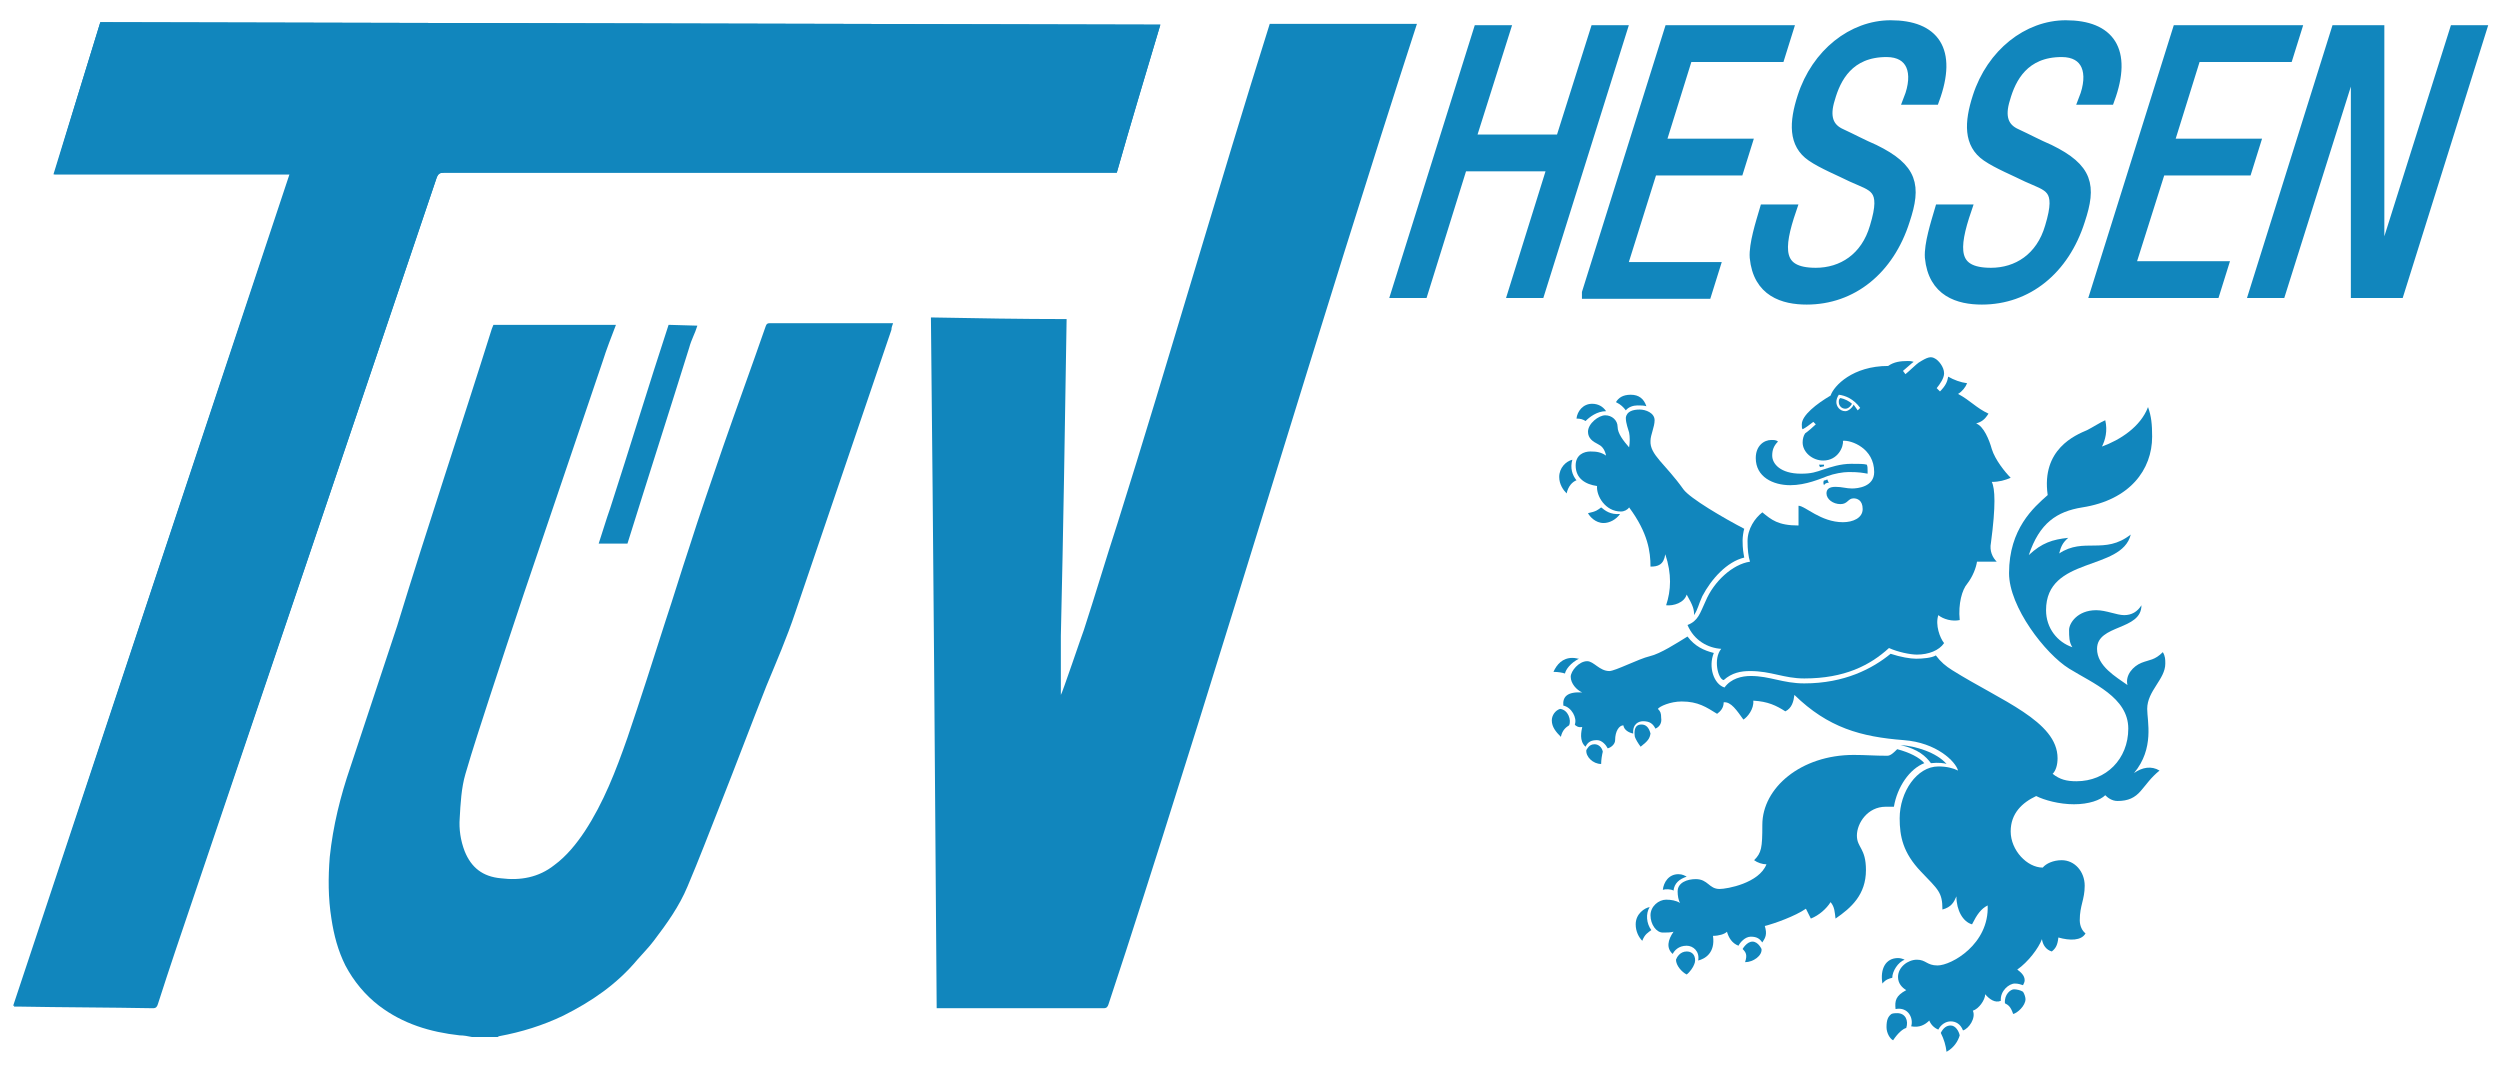 <?xml version="1.0" encoding="utf-8"?>
<!-- Generator: Adobe Illustrator 24.0.0, SVG Export Plug-In . SVG Version: 6.00 Build 0)  -->
<svg version="1.1" id="Ebene_1" xmlns="http://www.w3.org/2000/svg" xmlns:xlink="http://www.w3.org/1999/xlink" x="0px" y="0px"
	 viewBox="0 0 304 130" style="enable-background:new 0 0 304 130;" xml:space="preserve">
<style type="text/css">
	.st0{fill:#1186BD;}
	.st1{fill:#1186BD;stroke:#1186BD;stroke-width:1.273;stroke-miterlimit:10;}
</style>
<g>
	<path class="st0" d="M259.5,94c2.5-3,1.6-6.3,1.6-7.8c0-2.2,2.2-3.6,2.2-5.5c0-0.5,0-0.9-0.3-1.4c-1,1-1.6,0.9-2.6,1.3
		c-1,0.4-2,1.5-1.7,2.7c-1.4-1-3.7-2.3-3.7-4.4c0-3,5.4-2.2,5.4-5.3c-0.5,0.8-1.2,1.2-2.1,1.2c-0.9,0-2.2-0.6-3.4-0.6
		c-2.3,0-3.3,1.6-3.3,2.4c0,0.8,0,1.5,0.4,2.1c-1.8-0.6-3.2-2.3-3.2-4.5c0-6.6,9.2-4.7,10.3-9.2c-3.2,2.5-5.7,0.3-8.7,2.3
		c0.2-0.8,0.4-1.3,1.1-1.9c-1.9,0.2-3.2,0.6-4.8,2.1c1.3-3.9,3.4-5.3,6.5-5.8c5.8-0.9,8.5-4.6,8.5-8.6c0-1.5-0.1-2.5-0.5-3.6
		c-0.9,2.4-3.4,4-5.6,4.8c0.4-0.8,0.7-1.9,0.4-3.2c-0.5,0.2-1.6,0.9-2.2,1.2c-1.4,0.6-5.6,2.3-4.8,7.9c-1.7,1.5-4.7,4.1-4.7,9.5
		c0,4.1,4.4,9.8,7.3,11.6c2.9,1.8,7.2,3.5,7.2,7.3c0,3.7-2.7,6.4-6.3,6.4c-1.2,0-2-0.2-2.9-0.9c0.4-0.4,0.6-1.1,0.6-1.9
		c0-4.5-6.9-7-12.8-10.7c-0.8-0.5-1.4-1-2-1.8c-0.5,0.3-1.6,0.4-2.4,0.4c-0.7,0-1.9-0.2-3.1-0.6c-2.2,1.8-5.6,3.6-10.5,3.6
		c-2.6,0-4.2-0.9-6.5-0.9c-1.1,0-2.4,0.3-3.2,1.4c-1.3-0.4-2-2.5-1.3-4.2c-1.2-0.3-2.3-0.8-3.2-2c-1.3,0.8-3.3,2.1-4.6,2.4
		c-1.3,0.3-4.2,1.8-4.9,1.8c-1.2,0-1.9-1.2-2.7-1.2c-1,0-2,1.2-2,1.9c0,0.8,0.7,1.6,1.4,1.9c-1.8-0.1-2.4,0.5-2.3,1.6
		c1,0.2,1.7,1.5,1.4,2.3c0.1,0.2,0.5,0.4,0.9,0.3c-0.1,0.5-0.4,1.7,0.4,2.4c0.3-0.6,0.7-0.8,1.4-0.8c0.6,0,1.1,0.6,1.3,1
		c0.4-0.1,0.9-0.5,0.9-1c0-1.1,0.5-1.8,1-1.8c0.1,0.6,0.7,0.9,1.2,1c-0.1-1.2,0.7-1.5,1.2-1.5c0.8,0,1.2,0.3,1.5,0.9
		c0.5-0.2,0.8-0.7,0.7-1.3c0-0.6-0.1-0.8-0.4-1.1c0.2-0.3,1.5-0.9,2.9-0.9c2,0,3,0.7,4.3,1.5c0.4-0.3,0.8-0.7,0.8-1.4
		c0.9-0.1,1.6,1,2.4,2.1c0.5-0.3,1.3-1.3,1.2-2.3c1.8,0.1,2.8,0.6,3.9,1.3c0.8-0.4,1-1.2,1.1-2c4.1,4,8.1,5.1,13.3,5.5
		c4,0.3,6.3,2.6,6.6,3.7c-0.6-0.3-1.4-0.5-2.4-0.5c-2.6,0-4.7,3.1-4.7,6.3c0,2.2,0.4,4.2,2.6,6.5c2.1,2.2,2.6,2.5,2.6,4.6
		c1.1-0.3,1.4-0.9,1.7-1.6c0,1.7,0.8,3.1,1.9,3.4c0.6-1.2,1.1-1.9,1.9-2.3c0.2,4.7-4.4,7.3-6.1,7.3c-1.3,0-1.4-0.7-2.5-0.7
		c-1.1,0-2.3,0.9-2.3,2.1c0,0.8,0.5,1.3,1,1.6c-1.3,0.7-1.4,1.3-1.3,2.3c1.6-0.3,2.2,1.2,1.9,2.1c1,0.2,1.7-0.2,2.2-0.7
		c0.2,0.5,0.6,0.9,1.1,1.1c0.3-0.6,0.9-1,1.5-1c0.6,0,1.2,0.3,1.5,1.1c0.7-0.2,1.6-1.5,1.2-2.4c0.7-0.2,1.5-1.3,1.5-2
		c0.5,0.6,1.2,1.1,1.9,0.8c-0.1-1.2,1-2.1,1.7-2.1c0.4,0,0.7,0.1,1,0.2c0.1-0.2,0.2-0.4,0.2-0.6c0-0.6-0.5-1-0.9-1.3
		c1.3-0.9,2.6-2.6,3-3.7c0.1,0.7,0.5,1.3,1.2,1.5c0.5-0.4,0.7-0.8,0.8-1.7c1.4,0.4,2.8,0.4,3.3-0.5c-0.4-0.3-0.7-0.9-0.7-1.6
		c0-1.8,0.6-2.5,0.6-4.2c0-1.7-1.2-3.1-2.8-3.1c-1,0-1.9,0.4-2.3,0.9c-1.9,0-3.9-2.1-3.9-4.4c0-2.2,1.4-3.5,3.1-4.3
		c1,0.5,2.8,1,4.6,1c1.8,0,3.2-0.5,3.8-1.1c0.3,0.3,0.8,0.7,1.5,0.7c1.3,0,2.1-0.4,2.8-1.2c0.7-0.8,1.2-1.6,2.3-2.5
		C261.6,93.1,260.5,93.3,259.5,94"/>
	<path class="st0" d="M207,72.5c1.1-2.1,3-4.2,5.1-4.7c-0.1-0.6-0.2-1-0.2-2.1c0-0.4,0.1-1.1,0.2-1.4c-2.5-1.3-6.6-3.7-7.4-4.8
		c-2.2-3.1-4.1-4.2-4-5.9c0-0.7,0.5-1.7,0.5-2.5c0-0.9-1.1-1.3-1.8-1.3c-0.8,0-1.6,0.2-1.7,1c0,0.7,0.3,1.4,0.4,1.8
		c0.1,0.5,0.1,1.2,0,1.8c-0.7-0.8-1.4-1.7-1.4-2.5c0-0.8-0.7-1.4-1.5-1.4c-0.8,0-2.1,1-2.1,2c0,0.8,0.6,1.2,1.2,1.5
		c0.4,0.2,0.8,0.5,1,1.4c-0.6-0.4-1.1-0.5-1.9-0.5c-0.8,0-1.8,0.4-1.8,1.7c0,1.6,1.2,2.3,2.6,2.5c-0.1,1.2,1,3.1,2.9,3.1
		c0.4,0,0.8-0.2,1-0.5c2.3,3.1,2.6,5.4,2.6,7.2c0.9,0,1.6-0.2,1.8-1.5c0.8,2.4,0.7,4.4,0.1,6.2c0.9,0.1,2.2-0.3,2.5-1.3
		c0.8,1.4,0.9,1.8,0.9,2.5C206.5,74,206.5,73.6,207,72.5"/>
	<path class="st0" d="M236.7,92.9c-1.2-1.4-3.8-2.2-5.6-2.3c0,0,0,0,0,0c2.2,0.5,3.1,1.4,3.7,2.2C235.7,92.7,236.5,92.8,236.7,92.9"
		/>
	<path class="st0" d="M230.7,91.1c-0.4,0.4-0.8,0.8-1.2,0.8c-1.6,0-2.6-0.1-4.1-0.1c-6.4,0-11.1,4-11.1,8.5c0,2.8-0.1,3.4-1,4.3
		c0.4,0.3,1,0.5,1.5,0.5c-0.9,2.3-4.8,3-5.7,3c-1.3,0-1.4-1.2-2.9-1.2c-1,0-2.2,0.4-2.2,1.5c0,0.5,0.1,1.1,0.3,1.4
		c-0.5-0.3-1.1-0.4-1.7-0.4c-0.9,0-1.9,0.8-1.9,1.9c0,1.1,0.7,2.1,1.5,2.1c0.5,0,0.9,0,1.3-0.1c-0.7,1-0.9,2-0.1,2.7
		c0.2-0.4,0.7-1,1.7-1c0.8,0,1.6,0.7,1.4,1.8c0.8-0.2,2.1-0.9,1.8-3c0.7,0,1.4-0.2,1.7-0.5c0.2,0.7,0.6,1.4,1.4,1.7
		c0.2-0.4,0.8-1.1,1.5-1.1c0.8,0,1.1,0.3,1.4,0.7c0.4-0.6,0.6-1,0.3-2c1.2-0.3,3.7-1.2,5-2.1l0.6,1.2c1-0.4,1.9-1.2,2.4-2
		c0.5,0.6,0.5,1.2,0.6,2c1.9-1.3,3.7-2.9,3.7-5.9c0-2.7-1.1-2.7-1.1-4.2c0-1.5,1.3-3.5,3.5-3.5c0.5,0,0.7,0,1,0
		c0.4-2.4,1.9-4.6,3.7-5.3C233.4,92.1,232.2,91.5,230.7,91.1"/>
	<path class="st0" d="M221.2,56.5c0,0.1,0.1,0.2,0.1,0.3c0,0,0.5-0.1,0.5-0.1c0,0,0-0.2,0-0.2C221.6,56.5,221.4,56.5,221.2,56.5"/>
	<path class="st0" d="M221.8,59c0.1-0.2,0.3-0.3,0.6-0.3c-0.1-0.1-0.1-0.2-0.2-0.4c0,0-0.4,0.2-0.4,0.1
		C221.7,58.6,221.7,58.8,221.8,59"/>
	<path class="st0" d="M225.9,49.9c0,0-0.3-0.4-0.5-0.7c-0.1,0.3-0.6,0.8-1,0.8c-0.7,0-1.1-0.6-1.1-1.1c0-0.3,0.1-0.6,0.3-0.9
		c0.8,0.1,1.8,0.5,2.6,1.6C226.2,49.6,225.9,49.9,225.9,49.9 M242.1,66c0.6-4.5,0.5-6.6,0.1-7.4c0.9,0,1.6-0.2,2.3-0.5
		c-0.7-0.7-1.9-2.2-2.3-3.5c-0.3-1.1-1-2.8-1.9-3.1c0.6-0.2,1-0.4,1.5-1.2c-1.5-0.7-2.2-1.6-3.7-2.4c0.5-0.3,0.9-0.8,1.1-1.3
		c-0.8-0.1-1.6-0.4-2.3-0.8c-0.1,0.6-0.3,1.1-1,1.8l-0.4-0.4c0.4-0.5,0.9-1.2,0.9-1.8c0-0.8-0.7-1.6-1.1-1.8c-0.5-0.3-0.9-0.2-2,0.5
		c-0.3,0.2-1.1,1-1.6,1.4l-0.3-0.4c0.5-0.4,1-0.9,1.3-1.1c-0.3-0.1-0.5-0.1-0.7-0.1c-0.9,0-1.7,0.1-2.4,0.6c-4.3,0-6.6,2.4-7,3.6
		c-1.7,1-3.5,2.4-3.5,3.5c0,0.3,0,0.5,0.1,0.6c0.4-0.2,0.9-0.6,1.3-0.9l0.3,0.3c-0.3,0.3-1,0.9-1.3,1.1c-0.2,0.3-0.3,0.7-0.3,1.1
		c0,1.2,1.2,2.2,2.5,2.2c1.8,0,2.5-1.7,2.4-2.4c1-0.1,3.8,0.9,3.8,3.8c0,1.8-2,2-2.7,2c-0.7,0-1.2-0.2-2-0.2c-0.8,0-1.1,0.3-1.1,0.8
		c0,0.7,0.8,1.3,1.7,1.3c0.9,0,0.9-0.7,1.6-0.7c0.4,0,1.1,0.2,1.1,1.3c0,1.1-1.2,1.6-2.4,1.6c-2.7,0-4.6-2-5.4-2v2.4
		c-2.5,0-3.3-0.7-4.4-1.6c-0.9,0.7-1.8,2-1.8,3.5c0,1,0.1,1.9,0.3,2.5c-2.1,0.3-4.4,2.4-5.4,4.8c-0.7,1.5-0.9,2.4-2.2,2.9
		c0.8,1.9,2.5,2.8,4.1,2.9c-1,1.2-0.4,3.7,0.3,3.8c1-0.9,2.1-1.1,3.2-1.1c2.6,0,4.1,0.9,6.6,0.9c4.9,0,8-1.6,10.3-3.7
		c1.1,0.5,2.6,0.8,3.4,0.8c1.4,0,2.7-0.5,3.3-1.4c-0.5-0.6-1.1-2.2-0.7-3.4c0.6,0.5,1.7,0.8,2.6,0.6c-0.2-2,0.3-3.7,0.9-4.4
		c0.7-0.9,1.1-2,1.2-2.7h2.4C242.3,67.8,241.9,67,242.1,66z"/>
	<path class="st0" d="M223.7,48.4L223.7,48.4 M223.6,48.9c0,0.4,0.3,0.8,0.8,0.8c0.4,0,0.7-0.4,0.8-0.6c-0.3-0.3-0.9-0.6-1.4-0.7
		C223.6,48.5,223.6,48.7,223.6,48.9z"/>
	<path class="st0" d="M227,56.5c-0.4-0.1-0.9-0.1-1.9-0.1c-1.3,0-2.5,0.4-3.4,0.7c-0.9,0.3-1.4,0.5-2.7,0.5c-2.5,0-3.5-1.2-3.5-2.2
		c0-0.7,0.2-1.2,0.7-1.7c-0.2-0.2-0.5-0.2-0.8-0.2c-0.9,0-1.9,0.7-1.9,2.2c0,2.3,2.1,3.3,4.2,3.3c1.9,0,3.7-0.8,4.5-1.1
		c0.8-0.3,1.9-0.5,2.6-0.5c1.3,0,1.7,0.1,2.3,0.2c0-0.1,0-0.2,0-0.3C227.1,56.9,227.1,56.7,227,56.5"/>
	<path class="st0" d="M199.1,49.3c0.4,0,0.8,0,1.1,0.1c-0.3-0.9-0.9-1.4-1.9-1.4c-1,0-1.5,0.4-1.8,0.9c0.6,0.3,0.9,0.6,1.2,1
		C198,49.5,198.6,49.3,199.1,49.3"/>
	<path class="st0" d="M195.3,50c-0.4-0.6-1-0.9-1.7-0.9c-1.1,0-1.8,0.9-1.9,1.8c0.5,0,0.8,0.1,1.1,0.3C193.3,50.7,194.2,50,195.3,50
		"/>
	<path class="st0" d="M191.2,55.9c-0.8,0.2-1.6,1-1.6,2.1c0,0.9,0.5,1.6,0.9,2c0.2-0.9,0.7-1.4,1.2-1.6
		C191.2,57.8,190.9,56.9,191.2,55.9"/>
	<path class="st0" d="M194.7,61.7c-0.4,0.3-0.6,0.5-1.6,0.7c0.2,0.4,0.9,1.2,1.9,1.2c0.7,0,1.5-0.4,2-1.1
		C195.8,62.6,195.2,62.1,194.7,61.7"/>
	<path class="st0" d="M189.7,86.2c-0.6,0.2-1,0.8-1,1.4c0,0.8,0.5,1.4,1.1,2c0.2-0.9,0.7-1.2,1-1.4
		C191.1,87.6,190.7,86.3,189.7,86.2"/>
	<path class="st0" d="M192,80.1c-0.2,0-0.4-0.1-0.8-0.1c-1.2,0-1.9,0.8-2.3,1.7c0.6,0,1.1,0.1,1.4,0.2C190.4,81.4,191,80.6,192,80.1
		"/>
	<path class="st0" d="M193.9,90.5c-0.7,0-0.9,0.6-1,0.7c-0.1,0.8,0.8,1.7,1.8,1.7c0-0.5,0.1-1.1,0.2-1.5
		C194.8,90.9,194.4,90.5,193.9,90.5"/>
	<path class="st0" d="M199.6,88.1c-0.9,0-0.9,0.9-0.8,1.5c0.1,0.3,0.4,0.8,0.7,1.2c0.9-0.7,1.1-1,1.2-1.6
		C200.5,88.4,200.1,88.1,199.6,88.1"/>
	<path class="st0" d="M205.1,106.6c-0.2-0.1-0.5-0.3-1-0.3c-1.2,0-1.8,1-1.9,1.9c0.3-0.1,1-0.1,1.3,0.1
		C203.6,107.4,204.2,106.9,205.1,106.6"/>
	<path class="st0" d="M200.6,110.3c-0.6,0.1-1.7,0.8-1.7,2.1c0,0.9,0.4,1.6,0.8,2c0.3-0.8,0.7-1,1.1-1.3
		C200.2,112.3,200.1,111.1,200.6,110.3"/>
	<path class="st0" d="M205.1,115.7c-0.8,0-1.2,0.7-1.3,1c0,0.7,0.7,1.5,1.3,1.8c0.4-0.3,0.8-0.9,0.9-1.2
		C206.3,116.7,206.1,115.7,205.1,115.7"/>
	<path class="st0" d="M213.1,114.5c-0.7,0-1.2,0.9-1.2,0.9c0.4,0.4,0.6,0.7,0.3,1.6c1,0,2.1-0.8,2-1.6
		C214.2,115.4,213.8,114.5,213.1,114.5"/>
	<path class="st0" d="M231.6,116.7c-0.2-0.1-0.5-0.2-0.8-0.2c-1.5,0-2.2,1.3-1.9,3.1c0.4-0.5,0.8-0.6,1.2-0.7
		C230.1,118.1,230.8,117,231.6,116.7"/>
	<path class="st0" d="M230.7,123.2c-0.2,0-0.5,0-0.7,0.1c-0.4,0.3-0.6,0.7-0.6,1.6c0,0.7,0.4,1.4,0.8,1.6c0.6-0.9,1.2-1.4,1.6-1.5
		C232.1,124.1,231.7,123.2,230.7,123.2"/>
	<path class="st0" d="M237.2,124.7c-0.5,0-0.9,0.3-1.2,0.9c0.4,0.8,0.6,1.5,0.7,2.3c0.9-0.5,1.4-1.3,1.6-2
		C238.2,125.4,237.8,124.7,237.2,124.7"/>
	<path class="st0" d="M243.8,122c0.4,0.2,0.7,0.4,1,1.3c0.5-0.1,1.5-1,1.5-1.8c0-0.2-0.1-0.6-0.3-0.9c-0.3-0.2-0.8-0.3-1.1-0.3
		C244.5,120.3,243.7,120.9,243.8,122"/>
	<path class="st0" d="M211.8,87.6"/>
</g>
<g>
	<path class="st0" d="M141.1,3C98,2.9,55,2.8,12.2,2.7C10.3,8.9,8.4,15,6.5,21.2c9.6,0,19.2,0,28.7,0C24,54.9,12.8,88.6,1.6,122.3
		c0.2,0,0.4,0,0.5,0c5.5,0.1,10.9,0.1,16.4,0.2c0.4,0,0.5-0.1,0.6-0.5c0.7-2.1,1.4-4.2,2.1-6.4C31.9,84.4,42.5,53,53.1,21.6
		c0.2-0.5,0.4-0.6,0.9-0.6c27,0,54,0,81,0c0.2,0,0.5,0,0.8,0C137.5,15,139.3,9,141.1,3z M82.5,39.3c-2.4,7.4-4.7,15-7.1,22.3
		c-0.5,1.4-0.9,2.8-1.4,4.3"/>
	<path class="st0" d="M63.7,72.2c-1.4,4.2-2.8,8.4-4.2,12.7c-1,3.1-2,6.1-2.9,9.2c-0.5,1.7-0.6,3.6-0.7,5.4c-0.1,1.3,0.1,2.7,0.6,4
		c0.8,2,2.2,3.1,4.4,3.3c2.4,0.3,4.6-0.1,6.5-1.6c1.5-1.1,2.7-2.6,3.7-4.1c2.3-3.5,3.8-7.4,5.2-11.4c1.6-4.7,3.1-9.4,4.6-14.1
		c1-3,1.9-6,2.9-9c1.3-4.1,2.7-8.1,4.1-12.2c1.7-4.9,3.5-9.8,5.2-14.7c0.1-0.3,0.2-0.4,0.5-0.4c4.9,0,9.8,0,14.7,0
		c0.1,0,0.1,0,0.3,0c-0.1,0.3-0.2,0.5-0.2,0.8c-3.9,11.5-7.8,22.9-11.7,34.4c-1,3-2.3,6-3.5,8.9c-1.9,4.8-3.7,9.6-5.6,14.4
		c-1.3,3.3-2.6,6.7-4,10c-1,2.4-2.5,4.5-4.1,6.6c-0.6,0.8-1.3,1.5-2,2.3c-2.5,3-5.6,5.1-9,6.8c-2.5,1.2-5.1,2-7.8,2.5
		c-0.1,0-0.1,0.1-0.2,0.1c-1,0-2.1,0-3.1,0c-0.5-0.1-1-0.2-1.5-0.2c-3.6-0.4-6.9-1.4-9.8-3.6c-1.7-1.3-3.1-3-4.1-4.9
		c-0.9-1.8-1.4-3.7-1.7-5.7c-0.4-2.5-0.4-5-0.2-7.5c0.4-3.8,1.3-7.4,2.5-10.9c1.9-5.7,3.8-11.5,5.7-17.2C52,64,56.1,51.8,59.8,40
		c0.1-0.2,0.1-0.3,0.2-0.5c5,0,9.9,0,14.9,0c-0.5,1.3-1.2,3.1-1.6,4.4"/>
	<path class="st0" d="M141.1,3c-1.8,6.1-3.6,12-5.3,18c-0.3,0-0.5,0-0.8,0c-27,0-54,0-81,0c-0.5,0-0.7,0.1-0.9,0.6
		C42.5,53,31.9,84.4,21.3,115.7c-0.7,2.1-1.4,4.2-2.1,6.4c-0.1,0.3-0.2,0.5-0.6,0.5c-5.5-0.1-10.9-0.1-16.4-0.2c-0.1,0-0.3,0-0.5,0
		C12.8,88.6,24,54.9,35.3,21.2c-9.6,0-19.1,0-28.7,0C8.4,15,10.3,8.9,12.2,2.7C55,2.8,98,2.9,141.1,3z"/>
	<path class="st0" d="M172.3,2.9c-11.7,36-23.7,76.7-35.4,112.8c-0.7,2.1-1.4,4.3-2.1,6.4c-0.1,0.3-0.2,0.5-0.6,0.5
		c-6.6,0-13.3,0-19.9,0c-0.1,0-0.2,0-0.4,0c-0.2-28-0.4-55.9-0.7-84c5.5,0.1,11,0.2,16.5,0.2c-0.2,12.8-0.4,25.7-0.7,38.5l0,7.2
		c0.1,0,2.7-7.7,2.8-7.9c1.4-4.3,2.7-8.7,4.1-13c6.2-19.7,12.3-41,18.5-60.7"/>
	<path class="st0" d="M84.8,39.6c-0.3,1-0.7,1.6-1,2.7c-2.4,7.7-5.1,16.1-7.5,23.8l-3.5,0c0.5-1.5,0.9-2.9,1.4-4.3
		c2.4-7.4,4.7-15,7.1-22.3"/>
</g>
<g>
	<path class="st1" d="M169.8,35.6l10-31.9h3.2L178.8,17h11L194,3.7h3.2l-10,31.9H184l4.8-15.4h-11L173,35.6H169.8z"/>
	<path class="st1" d="M193,35.6l10-31.9h14.4l-1,3.2h-11.2l-3.3,10.6h10.5l-1,3.2h-10.5l-3.7,11.8h11.3l-1,3.2H193z"/>
	<path class="st1" d="M232.1,12.1c1.3-3.3,0.4-5.8-2.7-5.8c-4.6,0-6.2,3.2-6.9,5.7c-0.7,2.2-0.2,3.6,1.4,4.3c1.3,0.6,2.6,1.3,4,1.9
		c4.7,2.3,5.1,4.4,3.7,8.6c-1.9,6-6.4,9.6-11.9,9.6c-2.8,0-5.9-0.9-6.3-5.1c-0.1-1.6,0.7-4.1,1.2-5.8h3.2c-1.6,4.7-1.8,7.7,3,7.7
		c3.2,0,6.1-1.8,7.2-5.6c1.5-4.9-0.2-4.9-2.8-6.1c-1.4-0.7-3.6-1.6-4.9-2.5c-2.2-1.5-2.1-4.1-1.1-7.2c1.7-5.3,6.1-8.7,10.7-8.7
		c5.3,0,7.5,3,5.3,9H232.1z"/>
	<path class="st1" d="M253.4,12.1c1.3-3.3,0.4-5.8-2.7-5.8c-4.6,0-6.2,3.2-6.9,5.7c-0.7,2.2-0.2,3.6,1.4,4.3c1.3,0.6,2.6,1.3,4,1.9
		c4.7,2.3,5.1,4.4,3.7,8.6c-1.9,6-6.4,9.6-11.9,9.6c-2.8,0-5.9-0.9-6.3-5.1c-0.1-1.6,0.7-4.1,1.2-5.8h3.2c-1.6,4.7-1.8,7.7,3,7.7
		c3.2,0,6.1-1.8,7.2-5.6c1.5-4.9-0.2-4.9-2.8-6.1c-1.4-0.7-3.6-1.6-4.9-2.5c-2.2-1.5-2.1-4.1-1.1-7.2c1.7-5.3,6.1-8.7,10.7-8.7
		c5.3,0,7.5,3,5.3,9H253.4z"/>
	<path class="st1" d="M254.8,35.6l10-31.9h14.4l-1,3.2H267l-3.3,10.6h10.5l-1,3.2h-10.5L259,32.4h11.3l-1,3.2H254.8z"/>
	<path class="st1" d="M298.5,3.7h3.2l-10,31.9h-5.2l0-25.5c0-1.4,0.1-2.9,0.4-4.8h-0.1c-0.5,1.6-1,3.3-1.5,4.9l-8,25.4h-3.2l10-31.9
		h5.2l0,26.1c0,1,0,2-0.1,3.5h0.1c0.3-1.1,0.7-2.4,1-3.6L298.5,3.7z"/>
</g>
</svg>
